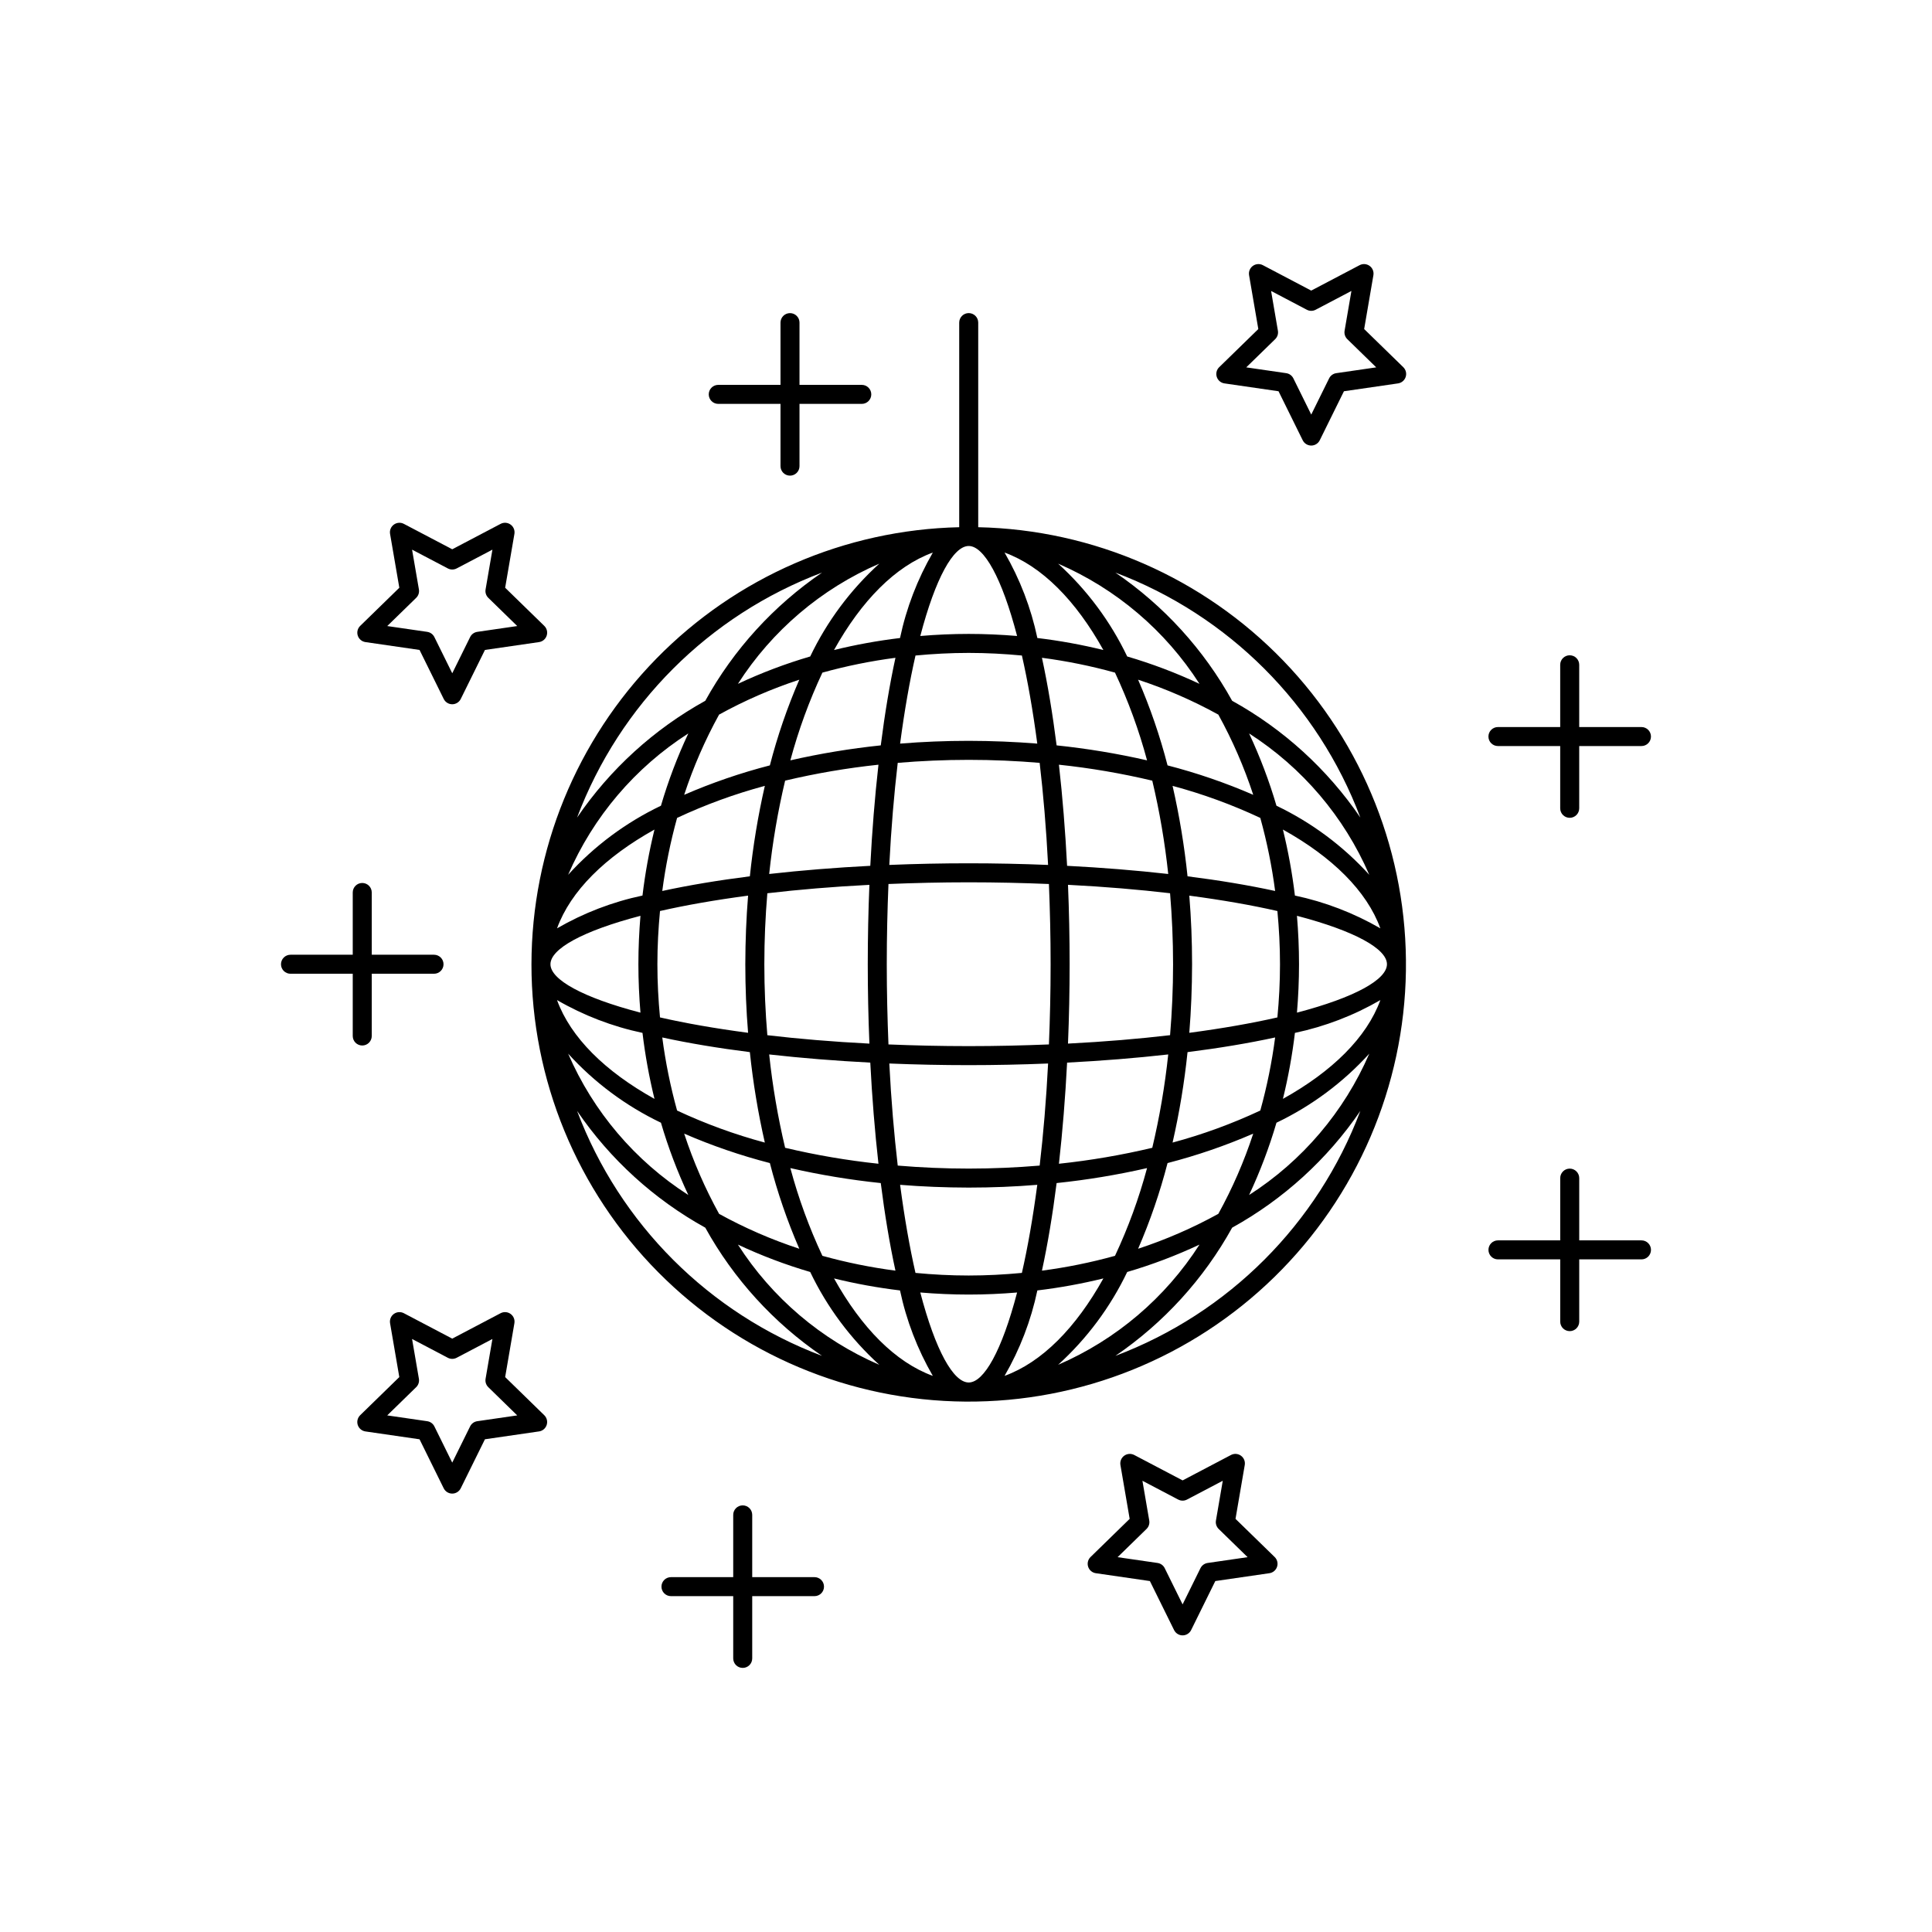 <?xml version="1.0" encoding="UTF-8"?>
<!-- Uploaded to: ICON Repo, www.iconrepo.com, Generator: ICON Repo Mixer Tools -->
<svg fill="#000000" width="800px" height="800px" version="1.1" viewBox="144 144 512 512" xmlns="http://www.w3.org/2000/svg">
 <g>
  <path d="m238.81 521.63c0.297 0.91 1.086 1.574 2.035 1.715l14.336 2.082 6.406 12.988v-0.004c0.422 0.863 1.297 1.406 2.258 1.406 0.957 0 1.832-0.543 2.258-1.406l6.41-12.988 14.332-2.082v0.004c0.949-0.141 1.738-0.805 2.031-1.715 0.297-0.914 0.047-1.914-0.637-2.582l-10.367-10.109 2.449-14.273c0.16-0.945-0.227-1.898-1.004-2.461-0.773-0.562-1.805-0.637-2.652-0.191l-12.82 6.738-12.816-6.738c-0.848-0.445-1.879-0.371-2.652 0.191-0.777 0.562-1.164 1.516-1.004 2.461l2.449 14.27-10.371 10.109v0.004c-0.688 0.668-0.934 1.668-0.641 2.582zm15.473-10.008h0.004c0.594-0.578 0.863-1.414 0.727-2.231l-1.812-10.547 9.473 4.981c0.734 0.387 1.609 0.387 2.344 0l9.477-4.981-1.812 10.547c-0.141 0.816 0.133 1.652 0.727 2.231l7.66 7.473-10.594 1.539h0.004c-0.82 0.117-1.531 0.633-1.895 1.375l-4.738 9.598-4.734-9.598c-0.367-0.742-1.074-1.258-1.895-1.375l-10.598-1.539z"/>
  <path d="m466.46 243.89c0.293 0.91 1.082 1.578 2.031 1.715l14.332 2.082 6.41 12.988c0.422 0.859 1.301 1.402 2.258 1.402 0.957 0 1.836-0.543 2.258-1.402l6.41-12.988 14.332-2.082c0.949-0.141 1.738-0.805 2.031-1.715 0.297-0.914 0.051-1.914-0.637-2.582l-10.367-10.105 2.449-14.277v0.004c0.16-0.945-0.227-1.902-1.004-2.465-0.773-0.562-1.801-0.637-2.652-0.191l-12.82 6.738-12.816-6.738c-0.848-0.445-1.875-0.371-2.652 0.191s-1.164 1.52-1.004 2.465l2.449 14.273-10.371 10.109v-0.004c-0.688 0.668-0.934 1.668-0.637 2.582zm15.473-10.004c0.594-0.578 0.867-1.414 0.727-2.231l-1.809-10.547 9.473 4.981-0.004-0.004c0.734 0.391 1.609 0.391 2.344 0l9.477-4.981-1.812 10.551c-0.137 0.816 0.133 1.652 0.727 2.231l7.66 7.469-10.594 1.539h0.004c-0.82 0.117-1.527 0.633-1.895 1.375l-4.738 9.598-4.738-9.598c-0.367-0.742-1.074-1.258-1.895-1.375l-10.59-1.539z"/>
  <path d="m240.85 314.16 14.332 2.082 6.41 12.988c0.422 0.859 1.297 1.406 2.258 1.406 0.957 0 1.832-0.547 2.258-1.406l6.41-12.988 14.332-2.082c0.949-0.137 1.738-0.801 2.031-1.715 0.297-0.91 0.047-1.91-0.637-2.578l-10.371-10.109 2.453-14.273c0.16-0.945-0.227-1.898-1.004-2.461-0.773-0.566-1.805-0.641-2.652-0.195l-12.82 6.734-12.82-6.734h-0.004c-0.848-0.445-1.875-0.371-2.648 0.195-0.777 0.562-1.168 1.516-1.004 2.461l2.453 14.273-10.371 10.109c-0.688 0.668-0.934 1.668-0.641 2.578 0.297 0.914 1.086 1.578 2.035 1.715zm13.441-11.723c0.594-0.578 0.863-1.41 0.727-2.227l-1.816-10.547 9.477 4.977c0.734 0.387 1.609 0.387 2.344 0l9.477-4.977-1.816 10.547c-0.141 0.816 0.133 1.648 0.727 2.227l7.664 7.473-10.594 1.539h0.004c-0.82 0.121-1.531 0.633-1.895 1.379l-4.738 9.598-4.738-9.598c-0.367-0.746-1.074-1.258-1.895-1.379l-10.594-1.539z"/>
  <path d="m432.37 559.2c0.297 0.914 1.082 1.578 2.031 1.715l14.332 2.082 6.41 12.988c0.426 0.859 1.301 1.406 2.258 1.406 0.961 0 1.836-0.547 2.262-1.406l6.406-12.988 14.336-2.082c0.949-0.137 1.734-0.801 2.031-1.715 0.297-0.91 0.047-1.91-0.641-2.578l-10.371-10.109 2.449-14.27v-0.004c0.164-0.945-0.227-1.898-1.004-2.461-0.773-0.562-1.801-0.637-2.648-0.191l-12.816 6.734-12.82-6.734h-0.004c-0.848-0.445-1.875-0.371-2.652 0.191-0.773 0.562-1.164 1.516-1.004 2.461l2.449 14.273-10.363 10.109c-0.688 0.668-0.938 1.668-0.641 2.578zm15.469-10.008c0.594-0.578 0.867-1.41 0.727-2.227l-1.812-10.547 9.477 4.981 0.004-0.004c0.73 0.391 1.609 0.391 2.34 0l9.473-4.977-1.812 10.547c-0.137 0.816 0.137 1.648 0.73 2.227l7.664 7.473-10.598 1.539c-0.82 0.121-1.527 0.637-1.895 1.379l-4.734 9.598-4.738-9.598h0.004c-0.367-0.742-1.078-1.258-1.895-1.379l-10.594-1.539z"/>
  <path d="m284.84 399.53c-0.008 30.59 12.078 59.941 33.625 81.652 21.543 21.715 50.801 34.027 81.391 34.258 30.586 0.227 60.023-11.648 81.891-33.039s34.391-50.559 34.836-81.145c0.445-30.586-11.219-60.105-32.453-82.125-21.23-22.02-50.309-34.75-80.891-35.414v-54.223c0-1.391-1.129-2.519-2.519-2.519s-2.519 1.129-2.519 2.519v54.223c-30.273 0.688-59.078 13.184-80.258 34.824-21.184 21.641-33.062 50.707-33.102 80.988zm151.56-83.27c-5.758-1.414-11.598-2.477-17.488-3.18-1.68-7.961-4.613-15.602-8.691-22.645 9.918 3.609 18.91 12.754 26.18 25.824zm3.086 5.992c3.508 7.484 6.352 15.266 8.496 23.25-7.902-1.805-15.906-3.129-23.969-3.969-1.059-8.34-2.356-16.164-3.887-23.211 6.539 0.855 13.008 2.168 19.359 3.93zm42.434 57.867c-7.047-1.531-14.871-2.832-23.211-3.887v-0.004c-0.836-8.059-2.16-16.062-3.965-23.965 7.984 2.144 15.766 4.984 23.25 8.492 1.762 6.356 3.074 12.824 3.93 19.363zm2.066-16.277c13.07 7.273 22.211 16.262 25.824 26.18-7.043-4.074-14.688-7.008-22.645-8.691-0.707-5.887-1.766-11.727-3.18-17.488zm-0.773 35.688c0 4.777-0.25 9.477-0.691 14.098-6.715 1.531-14.551 2.914-23.344 4.078 0.48-5.922 0.723-11.98 0.734-18.176 0-6.184-0.246-12.242-0.734-18.176 8.797 1.164 16.629 2.543 23.344 4.078 0.441 4.621 0.691 9.32 0.691 14.098zm-5.219 38.773c-7.484 3.504-15.266 6.348-23.25 8.492 1.805-7.902 3.129-15.906 3.965-23.969 8.34-1.059 16.164-2.356 23.211-3.887h0.004c-0.855 6.539-2.168 13.008-3.93 19.363zm9.168-20.574h0.004c7.957-1.684 15.602-4.617 22.645-8.695-3.609 9.918-12.754 18.906-25.824 26.18v0.004c1.414-5.762 2.473-11.602 3.18-17.488zm-67.035 63.008c1.531-7.047 2.832-14.871 3.887-23.211 8.062-0.84 16.066-2.164 23.969-3.969-2.144 7.984-4.988 15.766-8.496 23.25-6.352 1.762-12.82 3.074-19.359 3.93zm16.277 2.066c-7.273 13.066-16.266 22.211-26.184 25.82 4.078-7.043 7.012-14.684 8.691-22.645 5.891-0.707 11.73-1.766 17.488-3.18zm-74.461-5.996c-3.508-7.484-6.348-15.266-8.492-23.25 7.898 1.805 15.902 3.129 23.961 3.969 1.059 8.34 2.356 16.164 3.891 23.211-6.535-0.855-13.008-2.168-19.359-3.93zm20.57 9.172c1.684 7.961 4.617 15.602 8.695 22.645-9.918-3.609-18.906-12.754-26.18-25.824 5.758 1.414 11.598 2.473 17.484 3.18zm-63.004-67.039c7.047 1.531 14.871 2.832 23.211 3.887 0.84 8.062 2.164 16.066 3.969 23.969-7.984-2.144-15.766-4.984-23.254-8.492-1.758-6.356-3.07-12.824-3.926-19.363zm-2.066 16.277c-13.07-7.273-22.211-16.262-25.824-26.18l0.004-0.004c7.039 4.078 14.684 7.012 22.645 8.695 0.703 5.887 1.766 11.727 3.176 17.488zm0.773-35.688c0-4.777 0.254-9.477 0.691-14.098 6.715-1.531 14.551-2.914 23.344-4.078-0.48 5.922-0.723 11.98-0.734 18.176 0 6.184 0.246 12.242 0.734 18.176-8.797-1.164-16.629-2.543-23.344-4.078-0.438-4.621-0.691-9.32-0.691-14.098zm5.219-38.773c7.488-3.508 15.27-6.348 23.254-8.492-1.805 7.902-3.129 15.906-3.969 23.969-8.34 1.059-16.164 2.356-23.211 3.887 0.855-6.539 2.168-13.008 3.926-19.363zm-9.168 20.574c-7.961 1.684-15.605 4.617-22.645 8.691 3.609-9.918 12.754-18.906 25.824-26.18h-0.004c-1.41 5.762-2.473 11.602-3.176 17.488zm140.61 18.199c0 6.414-0.281 12.688-0.797 18.805-8.254 0.965-17.273 1.734-27.051 2.231 0.289-6.984 0.434-14.039 0.434-21.039s-0.145-14.051-0.434-21.039c9.777 0.5 18.797 1.266 27.051 2.231 0.512 6.125 0.797 12.398 0.797 18.812zm-32.453 0c0 7.426-0.172 14.473-0.449 21.258-6.785 0.273-13.836 0.449-21.258 0.449-7.426 0-14.477-0.172-21.266-0.449-0.273-6.785-0.449-13.836-0.449-21.258 0-7.426 0.172-14.473 0.449-21.258 6.785-0.273 13.836-0.449 21.266-0.449 7.426 0 14.473 0.172 21.258 0.449 0.273 6.785 0.449 13.832 0.449 21.258zm-0.668 26.312c-0.5 9.777-1.266 18.797-2.234 27.051-6.117 0.512-12.395 0.797-18.805 0.797-6.414 0-12.691-0.281-18.809-0.797-0.965-8.254-1.734-17.273-2.234-27.051 6.988 0.289 14.043 0.434 21.043 0.434 6.996 0 14.051-0.148 21.035-0.434zm-75.199-26.312c0-6.414 0.281-12.688 0.797-18.805 8.254-0.965 17.273-1.734 27.047-2.231-0.289 6.984-0.434 14.039-0.434 21.039s0.145 14.051 0.434 21.039c-9.777-0.5-18.797-1.266-27.047-2.231-0.516-6.125-0.797-12.398-0.797-18.812zm54.16-26.746c-7 0-14.055 0.145-21.043 0.434 0.5-9.777 1.266-18.797 2.234-27.051 6.117-0.512 12.398-0.797 18.809-0.797s12.688 0.281 18.805 0.797c0.965 8.254 1.734 17.273 2.234 27.051-6.988-0.285-14.043-0.434-21.039-0.434zm-26.082 0.668c-9.199 0.473-18.219 1.199-26.797 2.164h0.004c0.879-8.324 2.293-16.59 4.223-24.738 8.148-1.93 16.41-3.34 24.734-4.223-0.965 8.574-1.691 17.598-2.164 26.797zm-26.797 49.988c8.574 0.965 17.598 1.691 26.797 2.164 0.473 9.199 1.199 18.223 2.164 26.801-8.324-0.883-16.586-2.293-24.734-4.227-1.93-8.145-3.344-16.41-4.223-24.734zm34.699 34.551c5.926 0.48 11.984 0.723 18.18 0.734 6.184 0 12.242-0.246 18.172-0.734-1.164 8.793-2.543 16.629-4.078 23.344-4.621 0.438-9.316 0.691-14.098 0.691s-9.477-0.25-14.102-0.691c-1.527-6.711-2.91-14.547-4.074-23.34zm42.09-5.586c0.965-8.578 1.691-17.598 2.164-26.801 9.199-0.473 18.223-1.199 26.801-2.164v0.004c-0.883 8.324-2.293 16.59-4.227 24.734-8.148 1.934-16.41 3.348-24.738 4.227zm28.965-76.789c-8.578-0.965-17.598-1.691-26.801-2.164-0.473-9.199-1.199-18.223-2.164-26.801v0.004c8.328 0.879 16.59 2.293 24.738 4.227 1.934 8.145 3.344 16.41 4.227 24.734zm-34.703-34.551c-5.922-0.48-11.98-0.723-18.172-0.734-6.184 0-12.242 0.246-18.18 0.734 1.164-8.793 2.543-16.629 4.078-23.344 4.621-0.438 9.32-0.691 14.102-0.691 4.777 0 9.477 0.25 14.098 0.691 1.531 6.715 2.91 14.551 4.074 23.344zm-41.477 0.469c-8.059 0.84-16.062 2.164-23.961 3.969 2.144-7.984 4.984-15.766 8.492-23.25 6.352-1.762 12.824-3.074 19.359-3.93-1.531 7.047-2.832 14.871-3.891 23.211zm-12.383-25.277c7.273-13.07 16.262-22.211 26.18-25.824v0.004c-4.078 7.043-7.012 14.684-8.695 22.645-5.887 0.707-11.727 1.766-17.484 3.18zm-6.316 1.711v0.004c-6.562 1.922-12.965 4.348-19.156 7.254 9.039-14.109 22.082-25.203 37.465-31.852-7.637 6.938-13.855 15.289-18.309 24.598zm-2.891 6.156v0.004c-3.191 7.356-5.797 14.945-7.801 22.707-7.762 2.004-15.352 4.609-22.707 7.801 2.414-7.359 5.512-14.477 9.25-21.258 6.781-3.738 13.898-6.836 21.258-9.25zm-36.664 33.402c-9.309 4.449-17.66 10.668-24.598 18.305 6.652-15.379 17.742-28.422 31.852-37.461-2.906 6.191-5.332 12.594-7.254 19.156zm-5.43 29.18c-0.352 4.215-0.547 8.488-0.547 12.828 0 4.336 0.195 8.613 0.547 12.828-15.402-4.027-23.852-8.781-23.852-12.828 0-4.051 8.449-8.801 23.852-12.832zm5.43 54.832v-0.004c1.922 6.562 4.348 12.965 7.254 19.156-14.109-9.039-25.199-22.082-31.852-37.461 6.938 7.637 15.289 13.855 24.598 18.305zm6.156 2.891v-0.004c7.356 3.191 14.945 5.797 22.707 7.801 2.004 7.762 4.609 15.352 7.801 22.707-7.359-2.414-14.477-5.512-21.258-9.25-3.738-6.781-6.836-13.898-9.25-21.258zm33.398 36.664v-0.004c4.453 9.309 10.672 17.66 18.309 24.598-15.383-6.648-28.426-17.742-37.465-31.852 6.191 2.906 12.594 5.332 19.156 7.254zm29.176 5.43c4.215 0.352 8.492 0.551 12.828 0.551 4.336 0 8.609-0.195 12.824-0.547-4.027 15.402-8.781 23.848-12.824 23.848-4.047-0.004-8.801-8.453-12.832-23.855zm54.832-5.43v-0.004c6.559-1.922 12.965-4.348 19.156-7.254-9.039 14.109-22.086 25.199-37.465 31.852 7.637-6.938 13.855-15.289 18.309-24.598zm2.891-6.156v-0.004c3.188-7.356 5.797-14.945 7.801-22.707 7.758-2.004 15.352-4.609 22.707-7.801-2.414 7.359-5.512 14.477-9.25 21.258-6.785 3.738-13.902 6.836-21.258 9.25zm36.664-33.402c9.305-4.449 17.66-10.668 24.598-18.305-6.652 15.379-17.742 28.422-31.852 37.461 2.902-6.191 5.328-12.594 7.254-19.156zm5.43-29.18c0.352-4.215 0.547-8.488 0.547-12.828 0-4.336-0.195-8.613-0.547-12.828 15.402 4.027 23.852 8.781 23.852 12.828-0.004 4.051-8.449 8.801-23.852 12.832zm-5.43-54.828c-1.926-6.562-4.352-12.965-7.254-19.156 14.109 9.039 25.199 22.082 31.852 37.461-6.938-7.637-15.293-13.855-24.598-18.305zm-6.156-2.891c-7.356-3.191-14.949-5.797-22.707-7.801-2.004-7.762-4.613-15.355-7.805-22.707 7.359 2.414 14.477 5.512 21.262 9.25 3.738 6.781 6.836 13.898 9.25 21.258zm-33.398-36.664c-4.453-9.309-10.672-17.66-18.309-24.598 15.379 6.652 28.426 17.742 37.465 31.852-6.191-2.906-12.598-5.332-19.156-7.254zm-29.18-5.43c-4.215-0.352-8.488-0.547-12.824-0.547-4.336 0-8.613 0.195-12.828 0.551 4.031-15.402 8.781-23.852 12.828-23.852 4.043-0.004 8.797 8.445 12.824 23.848zm-51.695-16.797c-12.828 8.75-23.426 20.387-30.941 33.973-13.59 7.519-25.223 18.117-33.973 30.941 11.301-29.961 34.949-53.613 64.914-64.914zm-64.914 142.66c8.75 12.824 20.387 23.422 33.973 30.941 7.516 13.586 18.113 25.223 30.941 33.973-29.965-11.301-53.613-34.953-64.914-64.914zm142.66 64.914c12.824-8.75 23.422-20.387 30.941-33.973 13.586-7.519 25.223-18.117 33.973-30.941-11.301 29.961-34.953 53.613-64.914 64.914zm64.914-142.66c-8.75-12.824-20.387-23.422-33.973-30.941-7.519-13.586-18.117-25.223-30.945-33.973 29.965 11.301 53.617 34.953 64.918 64.914z"/>
  <path d="m579.01 472.71h-16.496v-16.496c0-1.391-1.129-2.519-2.519-2.519-1.391 0-2.519 1.129-2.519 2.519v16.496h-16.5c-1.391 0-2.519 1.129-2.519 2.519 0 1.391 1.129 2.519 2.519 2.519h16.5v16.5-0.004c0 1.395 1.129 2.519 2.519 2.519 1.391 0 2.519-1.125 2.519-2.519v-16.5h16.496v0.004c1.391 0 2.519-1.129 2.519-2.519 0-1.391-1.129-2.519-2.519-2.519z"/>
  <path d="m540.97 341.71h16.5v16.5c0 1.391 1.129 2.519 2.519 2.519 1.391 0 2.519-1.129 2.519-2.519v-16.5h16.496c1.391 0 2.519-1.125 2.519-2.519 0-1.391-1.129-2.516-2.519-2.516h-16.496v-16.5c0-1.391-1.129-2.519-2.519-2.519-1.391 0-2.519 1.129-2.519 2.519v16.496l-16.5 0.004c-1.391 0-2.519 1.125-2.519 2.516 0 1.395 1.129 2.519 2.519 2.519z"/>
  <path d="m353.36 226.98c-0.668 0-1.312 0.266-1.785 0.738-0.469 0.473-0.734 1.113-0.734 1.781v16.496h-16.496c-1.395 0-2.519 1.129-2.519 2.519s1.125 2.519 2.519 2.519h16.496v16.5c0 1.391 1.125 2.516 2.519 2.516 1.391 0 2.516-1.125 2.516-2.516v-16.5h16.504c1.391 0 2.519-1.129 2.519-2.519s-1.129-2.519-2.519-2.519h-16.504v-16.496c0.004-0.668-0.262-1.309-0.734-1.781-0.473-0.473-1.113-0.738-1.781-0.738z"/>
  <path d="m237.48 418.55c0 1.391 1.129 2.519 2.519 2.519s2.519-1.129 2.519-2.519v-16.496h16.5c1.395 0 2.519-1.129 2.519-2.519s-1.125-2.519-2.519-2.519h-16.5v-16.5c0-1.391-1.129-2.519-2.519-2.519s-2.519 1.129-2.519 2.519v16.5h-16.496c-1.391 0-2.519 1.129-2.519 2.519s1.129 2.519 2.519 2.519h16.496z"/>
  <path d="m340.83 586.01c0.668 0.004 1.309-0.262 1.781-0.734 0.473-0.473 0.738-1.113 0.734-1.781v-16.5h16.504c1.391 0 2.519-1.125 2.519-2.519 0-1.391-1.129-2.516-2.519-2.516h-16.504v-16.5c0-1.391-1.125-2.519-2.516-2.519-1.395 0-2.519 1.129-2.519 2.519v16.5h-16.496c-1.395 0-2.519 1.125-2.519 2.516 0 1.395 1.125 2.519 2.519 2.519h16.496v16.5c0 0.668 0.266 1.309 0.734 1.781 0.473 0.473 1.117 0.738 1.785 0.734z"/>
 </g>
</svg>